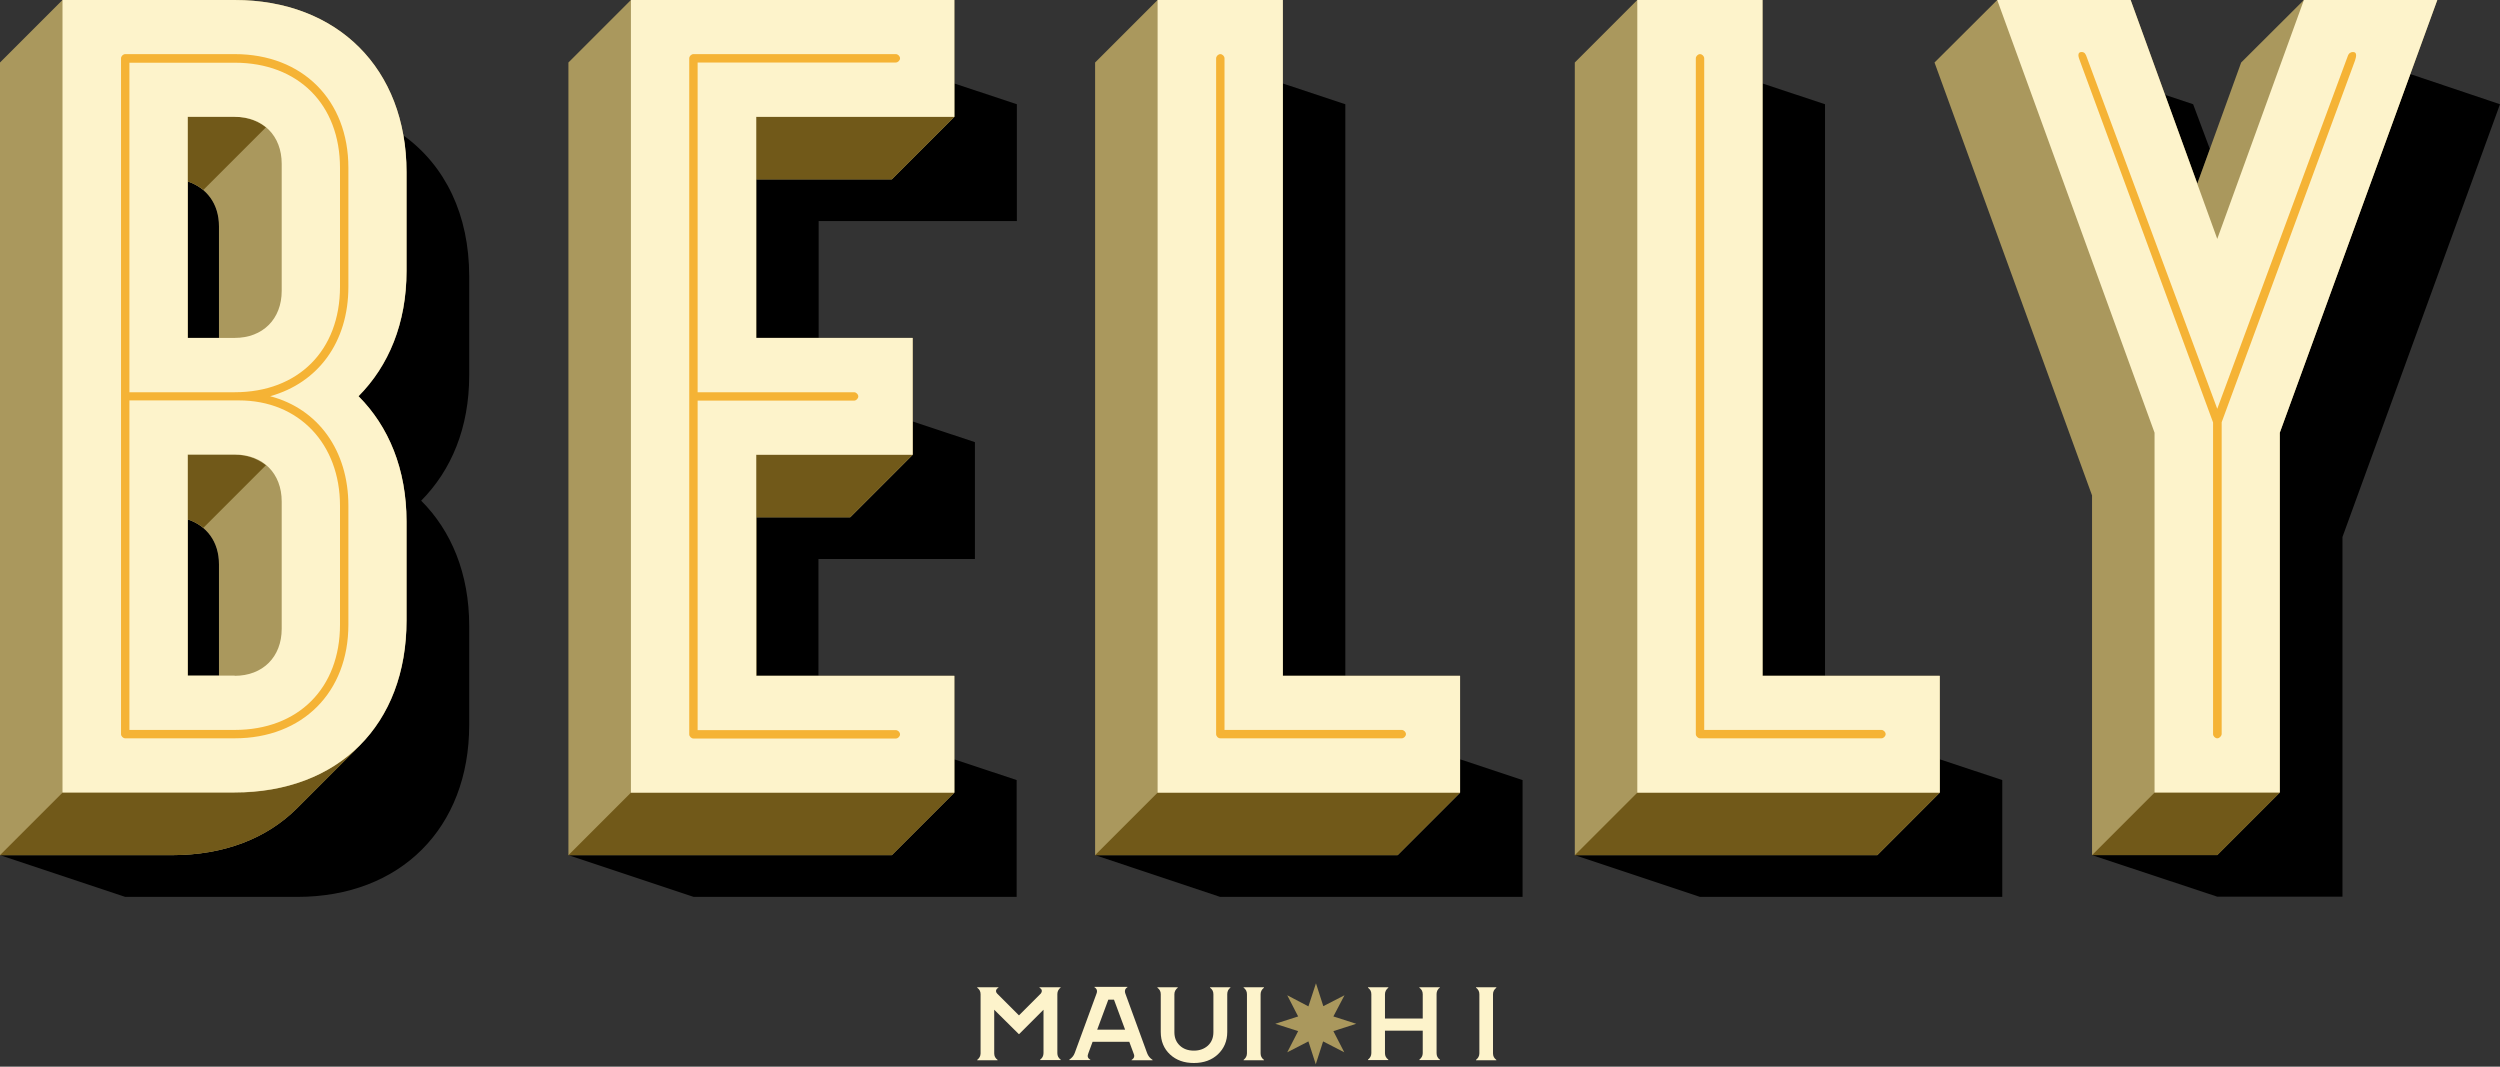 <svg width="300px" height="128px" viewBox="0 0 300 128" version="1.1" xmlns="http://www.w3.org/2000/svg" xmlns:xlink="http://www.w3.org/1999/xlink">
    <rect x="0" y="0" width="300" height="128" fill="#333333" stroke="none"/>
    <title>logo-footer</title>
    <g id="Page-1" stroke="none" stroke-width="1" fill="none" fill-rule="evenodd">
        <g id="Home-Page" transform="translate(-570, -3830)" fill-rule="nonzero">
            <g id="Footer" transform="translate(0, 3702)">
                <g id="logo-footer" transform="translate(570, 128)">
                    <g id="Group">
                        <g transform="translate(0, 8.885)" fill="#000000" id="Shape">
                            <path d="M0,93.733 L20.639,93.733 C26.907,93.733 32.016,91.719 35.666,88.095 L43.166,80.594 C46.791,76.97 48.804,71.835 48.804,65.568 L48.804,53.687 C48.804,47.42 46.665,42.311 43.041,38.661 C46.665,35.036 48.804,29.902 48.804,23.635 L48.804,11.754 C48.804,10.244 48.679,8.759 48.427,7.375 C53.436,10.999 56.305,16.889 56.305,24.264 L56.305,36.169 C56.305,42.436 54.166,47.546 50.541,51.196 C54.166,54.82 56.305,59.955 56.305,66.222 L56.305,78.102 C56.305,90.486 48.049,98.742 35.666,98.742 L15.026,98.742 L0,93.733 Z M26.277,31.664 L26.277,18.273 C26.277,15.53 24.767,13.642 22.527,12.887 L22.527,31.664 L26.277,31.664 Z M26.277,72.212 L26.277,58.822 C26.277,56.079 24.767,54.191 22.527,53.436 L22.527,72.212 L26.277,72.212 Z"></path>
                            <path d="M68.21,93.733 L106.997,93.733 L114.498,86.232 L114.498,82.23 L121.998,84.722 L121.998,98.742 L83.237,98.742 L68.21,93.733 Z M90.737,12.635 L106.997,12.635 L114.523,5.135 L114.523,1.133 L122.024,3.624 L122.024,17.644 L98.238,17.644 L98.238,31.664 L90.737,31.664 L90.737,12.635 Z M90.737,53.184 L101.988,53.184 L109.489,45.683 L109.489,41.681 L116.99,44.173 L116.99,58.193 L98.213,58.193 L98.213,72.212 L90.712,72.212 L90.712,53.184 L90.737,53.184 Z"></path>
                            <path d="M131.412,93.733 L167.707,93.733 L175.208,86.232 L175.208,82.23 L182.708,84.722 L182.708,98.742 L146.413,98.742 L131.412,93.733 Z M153.939,1.133 L161.44,3.624 L161.44,72.212 L153.939,72.212 L153.939,1.133 Z"></path>
                            <path d="M188.976,93.733 L225.271,93.733 L232.771,86.232 L232.771,82.23 L240.272,84.722 L240.272,98.742 L204.002,98.742 L188.976,93.733 Z M211.503,1.133 L219.003,3.624 L219.003,72.212 L211.503,72.212 L211.503,1.133 Z"></path>
                            <path d="M251.045,93.733 L266.071,93.733 L273.572,86.232 L273.572,43.041 L289.227,0 L300,3.624 L281.097,55.55 L281.097,98.716 L266.071,98.716 L251.045,93.733 Z M259.804,2.492 L263.176,3.624 L265.19,9.011 L263.68,13.139 L259.804,2.492 Z"></path>
                        </g>
                        <g fill="#AA985D" id="Shape">
                            <path d="M0,7.501 L7.501,0 L28.14,0 C40.524,0 48.779,8.256 48.779,20.639 L48.779,32.52 C48.779,38.787 46.64,43.896 43.015,47.546 C46.64,51.17 48.779,56.305 48.779,62.572 L48.779,74.453 C48.779,80.72 46.766,85.829 43.141,89.479 L35.641,96.98 C32.016,100.604 26.881,102.618 20.614,102.618 L0,102.618 L0,7.501 Z M28.165,92.6 C39.064,92.6 46.313,85.351 46.313,74.453 L46.313,62.572 C46.313,55.928 43.695,50.692 39.064,47.546 C43.695,44.425 46.313,39.164 46.313,32.52 L46.313,20.639 C46.313,9.741 39.064,2.492 28.165,2.492 L10.018,2.492 L10.018,92.6 L28.165,92.6 Z M20.035,11.503 L28.165,11.503 C33.048,11.503 36.295,14.75 36.295,19.633 L36.295,34.911 C36.295,39.794 33.048,43.041 28.165,43.041 L20.035,43.041 L20.035,11.503 Z M20.035,52.051 L28.165,52.051 C33.048,52.051 36.295,55.298 36.295,60.181 L36.295,75.459 C36.295,80.342 33.048,83.589 28.165,83.589 L20.035,83.589 L20.035,52.051 Z M26.277,40.549 L26.277,27.158 C26.277,24.415 24.767,22.527 22.527,21.772 L22.527,40.549 L26.277,40.549 Z M26.277,81.097 L26.277,67.707 C26.277,64.964 24.767,63.076 22.527,62.321 L22.527,81.097 L26.277,81.097 Z"></path>
                            <path d="M68.21,7.501 L75.711,0 L114.523,0 L114.523,14.02 L107.022,21.52 L90.763,21.52 L90.763,40.549 L109.539,40.549 L109.539,54.568 L102.039,62.069 L90.788,62.069 L90.788,81.097 L114.523,81.097 L114.523,95.117 L107.022,102.618 L68.21,102.618 L68.21,7.501 Z M112.006,92.6 L112.006,83.589 L88.22,83.589 L88.22,52.051 L106.997,52.051 L106.997,43.041 L88.22,43.041 L88.22,11.503 L112.006,11.503 L112.006,2.492 L78.228,2.492 L78.228,92.6 L112.006,92.6 Z"></path>
                            <path d="M131.412,7.501 L138.913,0 L153.939,0 L153.939,81.097 L175.208,81.097 L175.208,95.117 L167.707,102.618 L131.412,102.618 L131.412,7.501 Z M172.716,92.6 L172.716,83.589 L151.447,83.589 L151.447,2.492 L141.43,2.492 L141.43,92.6 L172.716,92.6 Z"></path>
                            <path d="M188.976,7.501 L196.476,0 L211.503,0 L211.503,81.097 L232.771,81.097 L232.771,95.117 L225.271,102.618 L188.976,102.618 L188.976,7.501 Z M230.279,92.6 L230.279,83.589 L209.011,83.589 L209.011,2.492 L198.993,2.492 L198.993,92.6 L230.279,92.6 Z"></path>
                            <path d="M251.045,59.451 L232.142,7.501 L239.668,0 L255.676,0 L263.68,22.024 L268.94,7.501 L276.466,0 L292.474,0 L273.572,51.925 L273.572,95.092 L266.071,102.592 L251.045,102.592 L251.045,59.451 L251.045,59.451 Z M271.08,92.6 L271.08,51.447 L288.85,2.517 L278.203,2.517 L266.071,35.943 L253.939,2.492 L243.292,2.492 L261.062,51.422 L261.062,92.6 L271.08,92.6 Z"></path>
                        </g>
                        <g transform="translate(0, 14.02)" fill="#715919">
                            <path d="M7.501,81.097 L28.14,81.097 C34.281,81.097 39.517,79.084 43.166,75.459 L35.666,82.96 C32.041,86.584 26.907,88.598 20.639,88.598 L0,88.598 L7.501,81.097 Z M22.527,7.752 L22.527,0 L28.165,0 C29.675,0 30.909,0.503 31.915,1.258 L24.415,8.759 C23.911,8.382 23.282,8.004 22.527,7.752 Z M22.527,48.301 L22.527,40.549 L28.165,40.549 C29.675,40.549 30.909,41.052 31.915,41.807 L24.415,49.308 C23.911,48.93 23.282,48.553 22.527,48.301 Z" id="Shape"></path>
                            <path d="M75.711,81.097 L114.523,81.097 L107.022,88.598 L68.21,88.598 L75.711,81.097 Z M90.737,0 L114.523,0 L107.022,7.501 L90.763,7.501 L90.763,0 L90.737,0 Z M90.737,40.549 L109.514,40.549 L102.014,48.049 L90.763,48.049 L90.763,40.549 L90.737,40.549 Z" id="Shape"></path>
                            <polygon id="Path" points="138.913 81.097 175.208 81.097 167.707 88.598 131.412 88.598"></polygon>
                            <polygon id="Path" points="196.476 81.097 232.771 81.097 225.271 88.598 188.976 88.598"></polygon>
                            <polygon id="Path" points="258.545 81.097 273.572 81.097 266.071 88.598 251.045 88.598"></polygon>
                        </g>
                        <g transform="translate(7.501, 0)" fill="#FDF3CB">
                            <path d="M1.16247868e-14,0 L20.639,0 C33.023,0 41.279,8.256 41.279,20.639 L41.279,32.52 C41.279,38.787 39.139,43.896 35.515,47.546 C39.139,51.17 41.279,56.305 41.279,62.572 L41.279,74.453 C41.279,86.962 33.149,95.092 20.639,95.092 L1.16247868e-14,95.092 L1.16247868e-14,0 L1.16247868e-14,0 Z M20.664,40.549 C24.037,40.549 26.303,38.283 26.303,34.911 L26.303,19.658 C26.303,16.285 24.062,14.02 20.664,14.02 L15.026,14.02 L15.026,40.549 L20.664,40.549 Z M20.664,81.097 C24.037,81.097 26.303,78.832 26.303,75.459 L26.303,60.181 C26.303,56.808 24.062,54.543 20.664,54.543 L15.026,54.543 L15.026,81.072 L20.664,81.072 L20.664,81.097 Z" id="Shape"></path>
                            <polygon id="Path" points="68.21 0 107.022 0 107.022 14.02 83.237 14.02 83.237 40.549 102.014 40.549 102.014 54.568 83.237 54.568 83.237 81.097 107.022 81.097 107.022 95.117 68.21 95.117"></polygon>
                            <polygon id="Path" points="131.412 0 146.438 0 146.438 81.097 167.707 81.097 167.707 95.117 131.412 95.117"></polygon>
                            <polygon id="Path" points="188.976 0 204.002 0 204.002 81.097 225.271 81.097 225.271 95.117 188.976 95.117"></polygon>
                            <polygon id="Path" points="251.045 51.925 232.167 0 248.175 0 258.57 28.669 268.966 0 284.974 0 266.071 51.925 266.071 95.092 251.045 95.092"></polygon>
                        </g>
                        <g transform="translate(14.523, 6.242)" fill="#F5B335">
                            <path d="M17.896,41.304 C23.66,42.814 27.284,47.823 27.284,54.442 L27.284,68.714 C27.284,76.844 21.772,82.356 13.642,82.356 L0.503,82.356 C0.252,82.356 -1.07305724e-14,82.104 -1.07305724e-14,81.853 L-1.07305724e-14,0.755 C-1.07305724e-14,0.503 0.252,0.252 0.503,0.252 L13.642,0.252 C21.772,0.252 27.284,5.764 27.284,13.894 L27.284,28.165 C27.284,34.81 23.66,39.693 17.896,41.304 Z M26.277,28.165 L26.277,13.919 C26.277,6.292 21.269,1.284 13.642,1.284 L1.007,1.284 L1.007,40.826 L13.642,40.826 C21.269,40.826 26.277,35.817 26.277,28.165 Z M14.02,41.807 C13.894,41.807 13.768,41.807 13.642,41.807 L1.007,41.807 L1.007,81.349 L13.642,81.349 C21.269,81.349 26.277,76.34 26.277,68.714 L26.277,54.442 C26.277,47.068 21.394,41.807 14.145,41.807 L14.02,41.807 Z" id="Shape"></path>
                            <path d="M92.978,81.374 C93.229,81.374 93.481,81.626 93.481,81.878 C93.481,82.129 93.229,82.381 92.978,82.381 L68.689,82.381 C68.437,82.381 68.185,82.129 68.185,81.878 L68.185,0.755 C68.185,0.503 68.437,0.252 68.689,0.252 L92.978,0.252 C93.229,0.252 93.481,0.503 93.481,0.755 C93.481,1.007 93.229,1.258 92.978,1.258 L69.192,1.258 L69.192,40.826 L87.969,40.826 C88.22,40.826 88.472,41.077 88.472,41.329 C88.472,41.581 88.22,41.832 87.969,41.832 L69.192,41.832 L69.192,81.374 L92.978,81.374 L92.978,81.374 Z" id="Path"></path>
                            <path d="M131.412,81.853 L131.412,0.755 C131.412,0.503 131.664,0.252 131.915,0.252 C132.167,0.252 132.419,0.503 132.419,0.755 L132.419,81.349 L153.687,81.349 C153.939,81.349 154.191,81.601 154.191,81.853 C154.191,82.104 153.939,82.356 153.687,82.356 L131.915,82.356 C131.639,82.356 131.412,82.104 131.412,81.853 Z" id="Path"></path>
                            <path d="M188.976,81.853 L188.976,0.755 C188.976,0.503 189.227,0.252 189.479,0.252 C189.731,0.252 189.982,0.503 189.982,0.755 L189.982,81.349 L211.251,81.349 C211.503,81.349 211.754,81.601 211.754,81.853 C211.754,82.104 211.503,82.356 211.251,82.356 L189.479,82.356 C189.227,82.356 188.976,82.104 188.976,81.853 Z" id="Path"></path>
                            <path d="M251.548,82.356 C251.296,82.356 251.045,82.104 251.045,81.853 L251.045,44.45 L235.137,1.258 C235.011,0.881 234.885,0.629 234.885,0.378 C234.885,0.126 235.011,-2.6826431e-15 235.263,-2.6826431e-15 C235.641,-2.6826431e-15 235.766,0.252 235.892,0.629 L251.548,42.814 L267.204,0.503 C267.329,0.126 267.581,-2.6826431e-15 267.833,-2.6826431e-15 C268.085,-2.6826431e-15 268.21,0.126 268.21,0.378 C268.21,0.503 268.21,0.629 268.085,1.007 L252.077,44.425 L252.077,81.853 C252.051,82.104 251.8,82.356 251.548,82.356 Z" id="Path"></path>
                        </g>
                    </g>
                    <g id="Group" transform="translate(117.267, 117.996)">
                        <path d="M10.018,0.503 C9.766,0.705 9.615,0.956 9.615,1.284 L9.615,8.382 C9.615,8.709 9.741,8.96 10.018,9.162 L10.018,9.212 L7.551,9.212 L7.551,9.162 C7.803,8.986 7.954,8.709 7.954,8.382 L7.954,3.171 L5.034,6.091 L4.984,6.091 L2.039,3.171 L2.039,8.407 C2.039,8.734 2.165,8.986 2.441,9.187 L2.441,9.237 L1.43074299e-14,9.237 L1.43074299e-14,9.187 C0.252,8.986 0.403,8.734 0.403,8.407 L0.403,1.309 C0.403,0.982 0.277,0.73 1.43074299e-14,0.529 L1.43074299e-14,0.478 L2.542,0.478 L2.542,0.529 C2.265,0.68 2.139,0.956 2.391,1.233 L5.009,3.851 L7.626,1.233 C7.853,0.931 7.752,0.68 7.475,0.529 L7.475,0.478 L10.018,0.478 L10.018,0.503 L10.018,0.503 Z" id="Path" fill="#FDF3CB"></path>
                        <path d="M20.388,8.382 C20.513,8.709 20.715,8.986 21.042,9.187 L21.042,9.237 L18.525,9.237 L18.525,9.187 C18.877,8.986 18.903,8.684 18.752,8.382 L18.248,7.022 L13.843,7.022 L13.34,8.382 C13.189,8.734 13.239,8.986 13.567,9.162 L13.567,9.212 L11.05,9.212 L11.05,9.162 C11.352,8.96 11.578,8.709 11.704,8.356 L14.297,1.284 C14.448,0.931 14.372,0.654 14.07,0.478 L14.07,0.428 L18.022,0.428 L18.022,0.478 C17.745,0.629 17.644,0.906 17.795,1.284 L20.388,8.382 Z M14.397,5.563 L17.745,5.563 L16.411,1.963 L15.731,1.963 L14.397,5.563 Z" id="Shape" fill="#FDF3CB"></path>
                        <path d="M22.024,1.309 C22.024,0.982 21.898,0.73 21.621,0.529 L21.621,0.478 L24.062,0.478 L24.062,0.529 C23.811,0.73 23.66,0.982 23.66,1.309 L23.66,5.865 C23.66,6.519 23.861,7.048 24.314,7.475 C24.742,7.878 25.296,8.08 26.001,8.08 C26.68,8.08 27.234,7.878 27.687,7.475 C28.115,7.073 28.341,6.544 28.341,5.865 L28.341,1.309 C28.341,0.982 28.215,0.73 27.939,0.529 L27.939,0.478 L30.38,0.478 L30.38,0.529 C30.128,0.705 30.003,0.982 30.003,1.309 L30.003,5.839 C30.003,6.922 29.625,7.828 28.87,8.533 C28.14,9.212 27.183,9.565 26.001,9.565 C24.843,9.565 23.886,9.237 23.131,8.533 C22.401,7.853 22.024,6.947 22.024,5.839 L22.024,1.309 L22.024,1.309 Z" id="Path" fill="#FDF3CB"></path>
                        <path d="M31.966,9.237 L31.966,9.187 C32.217,8.986 32.368,8.734 32.368,8.407 L32.368,1.309 C32.368,0.982 32.243,0.73 31.966,0.529 L31.966,0.478 L34.407,0.478 L34.407,0.529 C34.156,0.73 34.005,0.982 34.005,1.309 L34.005,8.407 C34.005,8.734 34.13,8.986 34.407,9.187 L34.407,9.237 L31.966,9.237 Z" id="Path" fill="#FDF3CB"></path>
                        <polygon id="Path" fill="#AA985D" points="40.649 0 41.53 2.744 44.072 1.435 42.738 3.977 45.482 4.858 42.738 5.739 44.047 8.281 41.505 6.972 40.624 9.716 39.743 6.972 37.201 8.281 38.51 5.739 35.766 4.858 38.51 3.977 37.201 1.435 39.743 2.769"></polygon>
                        <path d="M55.525,0.503 C55.273,0.68 55.122,0.956 55.122,1.284 L55.122,8.382 C55.122,8.709 55.248,8.986 55.525,9.162 L55.525,9.212 L53.058,9.212 L53.058,9.162 C53.31,8.96 53.461,8.709 53.461,8.382 L53.461,5.688 L48.93,5.688 L48.93,8.382 C48.93,8.709 49.056,8.96 49.333,9.162 L49.333,9.212 L46.892,9.212 L46.892,9.162 C47.143,8.96 47.294,8.709 47.294,8.382 L47.294,1.309 C47.294,0.982 47.168,0.73 46.892,0.529 L46.892,0.478 L49.333,0.478 L49.333,0.529 C49.081,0.73 48.93,0.982 48.93,1.309 L48.93,4.229 L53.461,4.229 L53.461,1.309 C53.461,0.982 53.335,0.73 53.058,0.529 L53.058,0.478 L55.525,0.478 L55.525,0.503 Z" id="Path" fill="#FDF3CB"></path>
                        <!-- <path d="M56.7077775,8.43191543 C56.7077775,7.8781777 57.1356657,7.47545935 57.6642336,7.47545935 C58.2179713,7.47545935 58.6458596,7.8781777 58.6458596,8.43191543 C58.6458596,8.96048326 58.2179713,9.38837151 57.6642336,9.38837151 C57.1356657,9.38837151 56.7077775,8.96048326 56.7077775,8.43191543 Z" id="Path" fill="#FDF3CB"></path> -->
                        <path d="M59.854,9.237 L59.854,9.187 C60.106,8.986 60.257,8.734 60.257,8.407 L60.257,1.309 C60.257,0.982 60.131,0.73 59.854,0.529 L59.854,0.478 L62.295,0.478 L62.295,0.529 C62.044,0.73 61.893,0.982 61.893,1.309 L61.893,8.407 C61.893,8.734 62.019,8.986 62.295,9.187 L62.295,9.237 L59.854,9.237 Z" id="Path" fill="#FDF3CB"></path>
                        <!-- <path d="M63.5036496,8.43191543 C63.5036496,7.8781777 63.9315379,7.47545935 64.4601057,7.47545935 C65.0138434,7.47545935 65.4417317,7.8781777 65.4417317,8.43191543 C65.4417317,8.96048326 65.0138434,9.38837151 64.4601057,9.38837151 C63.9315379,9.38837151 63.5036496,8.96048326 63.5036496,8.43191543 Z" id="Path" fill="#FDF3CB"></path> -->
                    </g>
                </g>
            </g>
        </g>
    </g>
</svg>